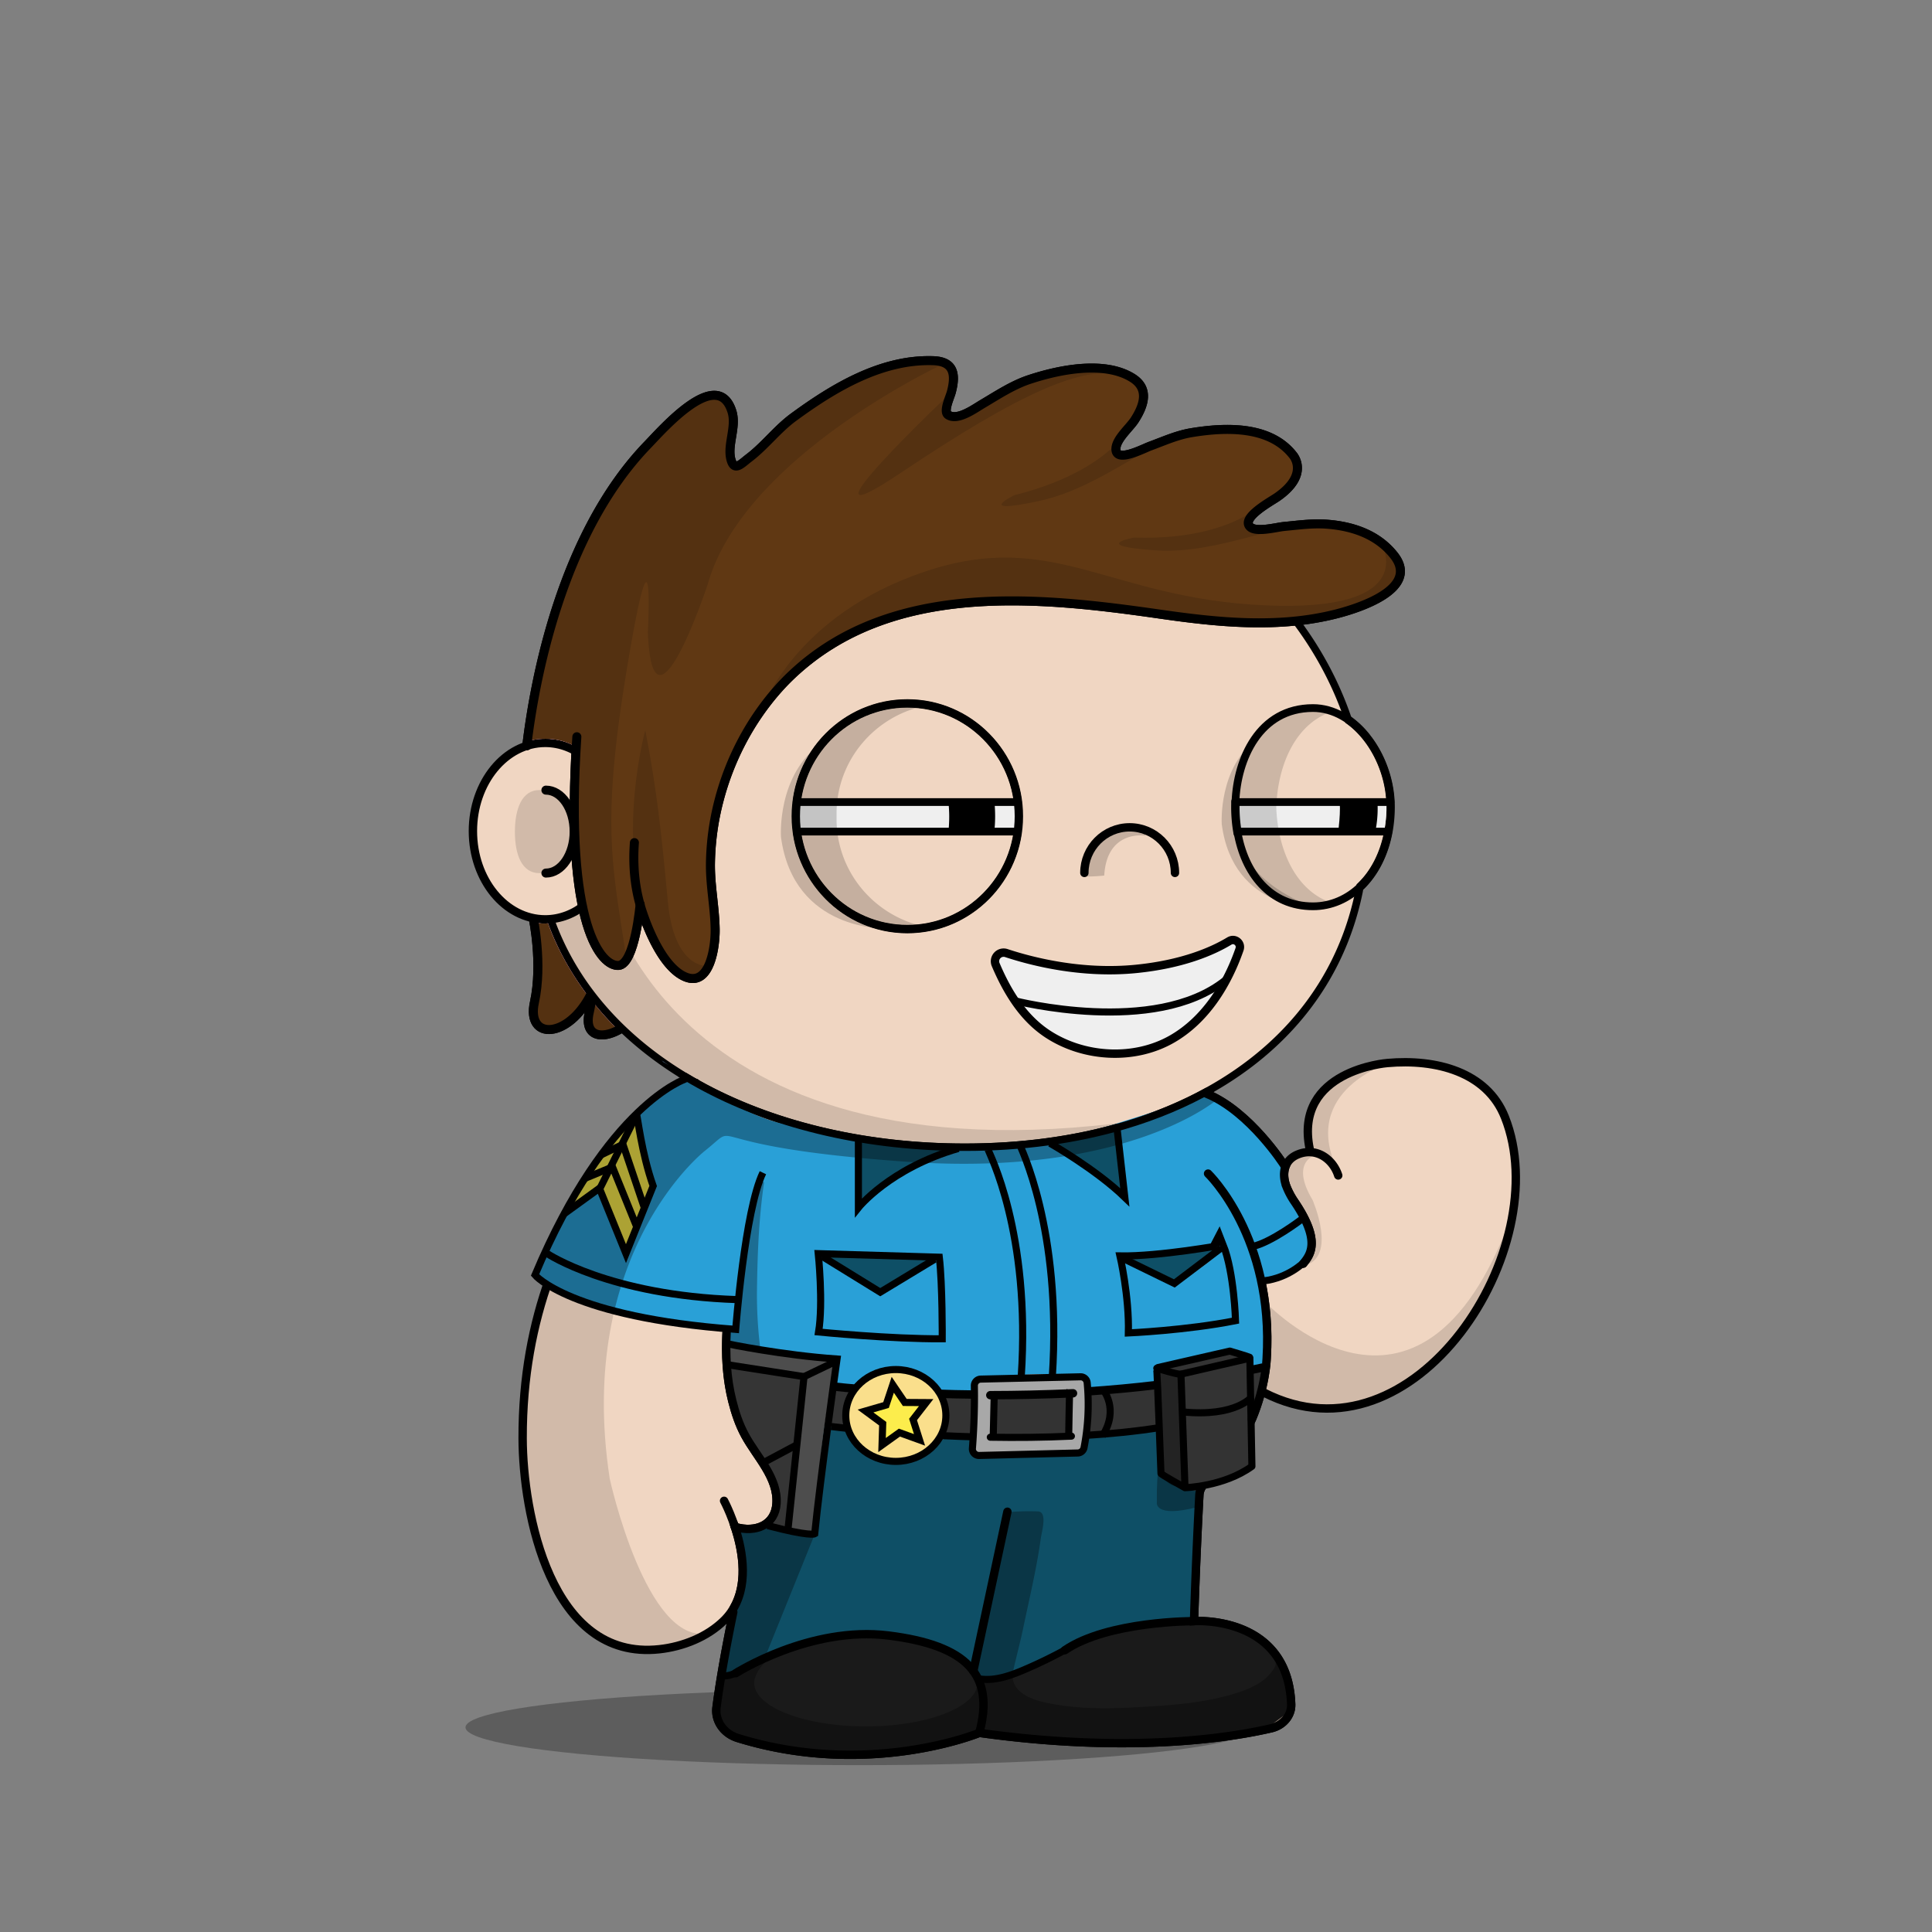 <svg xmlns="http://www.w3.org/2000/svg" xmlns:xlink="http://www.w3.org/1999/xlink" viewBox="0 0 3000 3000" width="100%" height="100%"><rect x="0" y="0" width="3000" height="3000" fill="#808080" stroke="none"/><defs><style>.cls-1-52{opacity:0.27;}.cls-2-52{fill:#f0d6c2;}.cls-3-52,.cls-4-52{fill:none;stroke:#000;stroke-linecap:round;stroke-miterlimit:10;}.cls-3-52{stroke-width:13px;}.cls-4-52{stroke-width:14px;}.cls-5-52{opacity:0.13;}</style></defs><g id="body_ground_shadwo-52" data-name="body ground shadwo"><ellipse class="cls-1-52" cx="1334.82" cy="2682.24" rx="612.02" ry="58.67"/></g><g id="TONE_1" data-name="TONE 1"><path class="cls-2-52" d="M1075.21,1684.92l-86.3,76.44-81.19,108.46-57.17,122.51-32.25,136.1-6.75,96.68,6.35,91.23L835,2395.21l31.39,75.86,38.09,50.13,47.54,31,78.62,9.8,53.8-18.18,39.91-27.63,14.26-12.89-9.88,50-15.22,91.24,2.66,29.33,13.85,17,51.09,17.73,78.1,16.35h75.62l66.58-5.32,48.93-8.42,52-13.82,24.82-6.52,41.94,6.07,126.13,9.16,99.75-.28,77.23-5.54,66.85-9.41,35-7.15,26.94-20.17,3.93-17.17-4.13-32.14-26.1-52.19-43.66-30.74-77-13.9,10.76-205.51s11.6-13.31,15.48-16.39,47-58.42,47-58.42l25-55.24,10.56-19.26,31.14,13.27,62.08,11.3,70.55-7.08,44-23.38,49.3-35.46,42.09-44.1,45.13-60.73,24.32-63.88,17.23-65.23,5.15-65.54-6.61-53.5-17.62-48.7-32.84-34.56-44.43-25.16-50.48-7-43.5-2.38-47.62,10.35-47.78,27.42L2036,1718.43l-4.92,39.57,4.92,33.29-26.16,5.63-11.5,8.85-4.35,6.33-38.65-58.25-40.72-31.51-40.6-26.81,31.43-17.16,63.7-49.54,45.12-49.55L2062,1514.7l25.66-53.08,19.46-60.16,22-45.61s67.57-79.84,0-202.29c-1-1.73.06-10,.06-10l-42.42-40.22-26.54-55.74-22.12-48.66-38.92-53.08-40.7-42.47-35.39-32.73-84.93-62.81-67.24-33.62-70.78-27.43-73.43-21.23L1533,712.27l-76.08-3.54-109.71,10.61-100.85,26.55-81.4,33.62-67.24,37.15-77,58.39L963.2,934.33l-61.93,81.39-29.2,69-23.37,63.1-6.32,5.84L794.78,1169l-33.87,33-22.55,52v62.59l15.25,50.65L781,1405l52.34,22.55,25.51,2.22,26.54,65.47,44.24,61.93,38.93,41.58,61.93,50.43,47.77,29.19Z"/><path class="cls-3-52" d="M1188.61,1822.33c-25.84,55.2-43,113.78-52.34,173.17-9.26,58.83-13.91,121.32.77,179.71,4.69,18.63,10.62,36.6,19.91,53.7,18.31,33.72,51.4,65.64,48.8,105.78-2.14,33.08-31.85,46-64.61,36.29"/><path class="cls-3-52" d="M1875.87,1822.33s102.57,98.45,91,287.14c0,0-3.62,117-95.28,193.58a25.6,25.6,0,0,0-9.21,18.23c-1.49,27.45-5.31,101.95-8.34,196,0,0,145.74-10.32,150.89,129,.65,17.51-12.29,33-30.87,37.34-61.79,14.38-217.56,40-453.39,7.15,0,0-171.42,71-375.08,8-21.91-6.79-35.72-26.6-33-47.6,3.64-28.11,11-75.14,26-147.9"/><path class="cls-3-52" d="M1142.45,2598.2s115.4-73.83,237.21-58.6,165.4,61,141,151.19"/><path class="cls-3-52" d="M1854.07,2517.33s-133.35-.74-200.62,45.13"/><line class="cls-3-52" x1="1511.37" y1="2594.76" x2="1564.29" y2="2347.39"/><path class="cls-3-52" d="M1962.82,2162.51c234.13,119.66,454.59-224.88,374-427.73-28.07-70.68-107.32-90.8-182.53-84.12,0,0-145.76,11-120.63,133.23"/><path class="cls-3-52" d="M2078,1825.24c-8.17-25.5-34.33-44.87-63.48-32.33-21.57,9.27-24.07,30.78-17,49.43a121.09,121.09,0,0,0,13,24.25c40.21,59.72,25.13,80.86,13.07,95.56"/><path class="cls-3-52" d="M1994,1809.24s-53-83.28-120-110.78"/><path class="cls-4-52" d="M847.68,1226.92c24.22,0,43.86,28.83,43.86,64.39s-19.64,64.39-43.86,64.39"/><g class="cls-5-52"><path d="M1094.33,1787.19s-201.47,157.92-147.5,509.15c0,0,56.62,258.34,152.17,239.76l-45.17,19.08L987.54,2562l-45-14-53-42.94L852,2442.22s-19.3-58-20-60.58-15.21-73-15.21-73l-4.07-66,3.05-93.58,14.8-87.89,24.13-80.54,29.56-68.17,35.67-59,31.53-47.85,30.94-37.14,43.33-39.74,34.35-32.8,20.29-14.44-27.3-18.43-64-47.48-59.57-58.39-27.71-38.8-42.45-63.51-.62-25.09,42.47-18.58,35.39-38s89.35,468.89,829,367.15c13.61-1.87-115.08,25.45-101.63,22.66l90.13-18.72,59.92-21.23,59.94-27.48,16.88,11.15s-138.51,121.21-481.78,97.32S1157.34,1736.76,1094.33,1787.19Z"/><path d="M887.11,1291.31c0,35.64-22.14,64.54-49.45,64.54s-38.13-28.59-38.13-64.23,10.82-64.85,38.13-64.85S887.11,1255.67,887.11,1291.31Z"/><path d="M1573.17,2594.76c5-22.44,11.15-45.09,15.5-66,9.65-46.4,21-93.08,27.47-140,1.38-10.09,10.82-41.24-4.4-41.86a345.39,345.39,0,0,0-47.38,1.36l-45,207c-2.76,12.73-5.54,25.71-4.26,38.67,1.7,17.12,10.15,32.84,11.64,50,1.1,12.68-9.17,31.37,0,42.38,4.14,5,11.17,6.24,17.6,7.11,54.93,7.46,110,10.25,165.29,12.64h.92l112.2-1.68a17.54,17.54,0,0,0,1.77-.12l105.39-13.38,40.32-6.53a15.92,15.92,0,0,0,7-3l13.67-10.24c19.81-14.84,7.66-38.52,6.72-57.27l-8.71-23.49-9.17-10c5.94,6.46-12.78,24.53-16.48,27.49-13.29,10.63-30,17-46.12,22-49.56,15.11-100.57,18.33-151.92,21.17-41.23,2.29-82.9,2.88-123.77-3.88-14.26-2.36-29.29-5.19-42.53-11.13C1581.78,2628.28,1568.73,2614.52,1573.17,2594.76Z"/><path d="M1964,2021.1s239.6,257.11,382-130.4l-20.31,76.86L2277.13,2057l-57.28,64.14-72.94,47.35-81.48,18.63-48.89-5-53.72-19.66v-31.7l5.41-52.55Z"/><path d="M2047.55,1791.7s-47.47,7.88-9.43,71.58c0,0,38.93,88.47-12.38,101.74,0,0,7.07-21.24,8.84-23s-1-30.6-1-30.6l-15.51-33.06s-18.7-31.29-20.56-36,4.37-40.57,4.37-40.57l22.84-10.07,20.1-2.71Z"/><path d="M2158.44,1650.06s-139.78,42.47-82.27,165.44l-16.53-15s-22.62-9.72-24.28-13.26-4.87-29.41-4.59-31.07,5.2-35,5.2-35l19.58-28,29.33-21.85Z"/><path d="M910.12,1177.54s78.74-358.22,369.81-437l-115,38.93-81,47.6-83.15,68.5-73.31,85.71-52.94,78.26-27.88,94,40.48,9.18Z"/><path d="M1527.19,2638.53,1517,2606.15a27.42,27.42,0,0,1,.89,6.92c0,37.38-77.63,67.68-173.4,67.68s-173.4-30.3-173.4-67.68c0-10.07,8.47-24.59,18.57-33.18l1.72-5.79a2.09,2.09,0,0,1-2.82-2.32L1229,2372.66a44.63,44.63,0,0,1,51.53-35c28.26,5,69.15,9.6,119.68,9.6-108.73,0-195.06-106.63-211.45-199.06-8.65-48.77-14.07-95.19-13.38-144.66.75-52.56,2.46-108.52,10.89-166.33a2.09,2.09,0,0,0-4-1.14c-22.2,50.76-92.27,233.07-29,385.72a1.4,1.4,0,0,0,.15.3l43,70.9a2.56,2.56,0,0,1,.24.56l4.42,17a62.9,62.9,0,0,1-1.35,36.2l-4.83,14.12a2.11,2.11,0,0,1-1.14,1.24l-26.61,11.66a2.06,2.06,0,0,1-1.07.16l-21.94-2.52a2.1,2.1,0,0,0-2.27,2.61l7.71,29.28a1.59,1.59,0,0,1,.06.38l3.63,49.69a2.11,2.11,0,0,1-.08.75l-14.6,49.1-.06.26-24.2,149.68a2.1,2.1,0,0,0,0,.79l6,26.41a2.08,2.08,0,0,0,1.18,1.45l59.31,26.68a2,2,0,0,0,.49.15l69,12.26.26,0,84.09,4h.26l60.19-4.53.24,0,83.39-16a1.05,1.05,0,0,0,.24-.06l40.42-13a2.09,2.09,0,0,0,1.43-1.73l6.33-50.94"/><path d="M1918.06,2248.79s-59.53,81.86-149.77,94c0,0,23,15,91.12-2.65l4.42-20.35,8.85-16.81,10.48-10.21"/></g><path d="M2129.2,1143.53a144,144,0,0,0-31.17-30.72,536.58,536.58,0,0,0-23-56.35c-32.82-68.83-79.79-130.63-139.61-183.69s-129.34-94.63-206.81-123.7c-80.17-30.08-165.32-45.33-253.08-45.33a723.09,723.09,0,0,0-219.4,33.67,674.64,674.64,0,0,0-187.55,93.24c-56,39.93-104,87.44-142.51,141.21-39.24,54.78-67.57,114.53-84.18,177.58a5.75,5.75,0,0,0,11.12,2.93c16.26-61.69,44-120.17,82.41-173.82,37.78-52.73,84.83-99.34,139.84-138.54a663,663,0,0,1,184.36-91.64,711.53,711.53,0,0,1,215.91-33.13c86.38,0,170.17,15,249,44.6,76.14,28.57,144.52,69.46,203.22,121.54s104.7,112.6,136.85,180a522.14,522.14,0,0,1,24.57,61.08c1.7,1.17,3.39,2.41,5.06,3.7.85.67,1.71,1.35,2.55,2l.54.43c.91.76,1.82,1.54,2.72,2.34l.82.73c.88.79,1.76,1.59,2.63,2.42.22.2.43.42.65.63a141.8,141.8,0,0,1,14.69,16.6c21.6,28.51,34,65.55,34,101.63,0,40.38-11.31,77.31-31.91,104.43h0c-.65.86-1.31,1.7-2,2.53-.89,1.11-1.79,2.18-2.69,3.24l-1,1.09c-.6.69-1.2,1.36-1.81,2-.38.42-.77.83-1.16,1.25-.57.6-1.14,1.19-1.72,1.78-.39.4-.78.81-1.18,1.2-.91.9-1.83,1.8-2.76,2.66-20,109.66-76.83,202.64-167.34,272.26-54.72,42.09-120.47,74.65-195.41,96.79s-157.82,33.42-245.91,33.42c-73.58,0-145.3-7.85-213.16-23.33S1154,1714,1098,1684.31c-117.39-62.14-199.49-151.36-237.44-258a5.75,5.75,0,0,0-10.83,3.85c38.92,109.43,122.91,200.84,242.89,264.35,56.87,30.1,120.69,53.35,189.67,69.09,68.7,15.67,141.28,23.62,215.72,23.62,89.2,0,173-11.4,249.17-33.89,76.31-22.54,143.31-55.75,199.16-98.7,91.16-70.12,149-163.31,170.49-273.08a136.34,136.34,0,0,0,12.27-13.43c23.68-29.62,36.73-70.49,36.73-115.08C2165.83,1214.15,2152.48,1174.25,2129.2,1143.53Z"/><path class="cls-3-52" d="M910.12,1403.57c-18.06,15.13-39.93,24-63.49,24-62,0-112.3-61.34-112.3-137s50.28-137,112.3-137c23.56,0,45.43,8.85,63.49,24"/><path class="cls-3-52" d="M1124.34,2330.45s65.27,121.25,0,185.71c-26,25.66-63.7,40.75-100.54,44.76-169.74,18.5-211.9-213.21-212.25-327.21-1.19-384.43,268.87-552.24,268.87-552.24"/></g><defs><style>.cls-1-125{fill:#0e4f66;}.cls-2-125{fill:#29a0d7;}.cls-1-1256-125,.cls-3-125{fill:#fced4c;}.cls-4-125{opacity:0.32;}.cls-5-125{fill:#a8a8a8;}.cls-6-125{fill:#4d4d4d;}.cls-7-125{fill:#1a1a1a;}.cls-8-125{fill:#333;}.cls-9-125{fill:#8cc9ff;}.cls-1-1250-125,.cls-1-1251-125,.cls-1-1252-125,.cls-1-1253-125,.cls-1-1254-125,.cls-1-1257-125{fill:none;}.cls-1-1250-125,.cls-1-1252-125,.cls-1-1253-125,.cls-1-1254-125,.cls-1-1255-125,.cls-1-1256-125,.cls-1-1257-125{stroke:#000;}.cls-1-1250-125,.cls-1-1254-125,.cls-1-1257-125{stroke-linecap:round;}.cls-1-1250-125,.cls-1-1252-125,.cls-1-1253-125,.cls-1-1254-125,.cls-1-1255-125,.cls-1-1256-125{stroke-miterlimit:10;}.cls-1-1250-125,.cls-1-1252-125{stroke-width:13px;}.cls-1-1253-125,.cls-1-1254-125,.cls-1-1255-125,.cls-1-1256-125,.cls-1-1257-125{stroke-width:11px;}.cls-1-1255-125{fill:#fadf8c;}.cls-1-1257-125{stroke-linejoin:round;}</style></defs><g id="POLICE"><path class="cls-1-125" d="M1750,1861c-5.84-38.68-9-77.9-15.75-116.48A681.82,681.82,0,0,1,1629,1768.89c9.46,9.27,20.42,16.4,32,24.11C1692,1816,1723,1835,1750,1861Z"/><path class="cls-2-125" d="M1993.18,1833.6c-3.34-10-1.76-20.53,1.75-30.57l-.44.34-4.35,6.34-38.65-58.26-40.72-31.51-37.83-25c-10.85,4.45-21.76,9-32.76,13.64-32,14-66,23-100,34q-3,1-5.93,1.92c6.73,38.58,9.91,77.8,15.75,116.48-27-26-58-45-89-68-11.57-7.71-22.53-14.84-32-24.11a813.82,813.82,0,0,1-89.53,8.33q7.85.08,15.7.38-7.85-.31-15.7-.38-5.64.22-11.3.38,5.65-.15,11.3-.38c-19.21-.2-38.42.51-57.72,1q-4.85,2.4-9.76,4.78c-6,3-13,7-19,10-44,24-90,47-122,84-.89-36.57,2.19-73.13,3.58-109.7-39.71-6-79.28-13.35-120.4-22.7-40-9-74-30-111-48-10.06-4.64-21.32-9.3-31-15.8l-22.54-2.87-59.33,49.73A937.38,937.38,0,0,0,1015,1840c-16,35-33,70-42,107-13-33-26-67-41-99-20,5-34,19-50,31-3.19,2.28-6.39,4.56-9.67,6.46l-45.38,92,18.8,16.67a119.43,119.43,0,0,0,25.43,14.49c80,32,166,48,252,53q-1,12.32-1.07,24.42c1,.28,1.92.59,2.89,1,8,2,17,0,25,2,51,14,101,13,151,24q-5.57,20-9.91,40.21c12.09,4.89,26.17,8.16,34.91,3.79,17-8,32-27,53-29,32-4,70,6,83,39,17,0,36,6,50-2,4-2-4-21,4-22,58-8,115-14,172-4,2,0,1,15,2,24,35.25-6.85,71.46-4.13,106.75-11.52q-.78-7.24-1.75-14.48v0q1,7.24,1.75,14.48c.75-.16,1.5-.31,2.25-.48,2-1-1-15,2-19,5-6,13-11,20-14,30-10,61-19,92-19,5,0,13,6,10,13,12-2,9,9,9,17,11.1-1,21.94-2.53,32.66-4.56,2-51.66-4.42-79.68-8.48-133.84,29-10,64-20,74-51C2044.18,1899.6,2005.18,1870.6,1993.18,1833.6ZM1369,2005a20.92,20.92,0,0,0-4,6c-28.71-22-58.33-41.28-87.12-62.18-2.31-.26-7.21-.25-4.88,5.18-2.33-5.43,2.57-5.44,4.88-5.18-1.3-.94-2.59-1.87-3.88-2.82,1.29,1,2.58,1.88,3.88,2.82.67.08,1.12.18,1.12.18,60-6,118-3,177,3C1428,1972,1399,1987,1369,2005Zm454-10c-20.28-22.12-49-26.41-73.78-40.25-3.77,1.29-7.52,2.7-11.22,4.25l1,1-1-1c3.7-1.55,7.45-3,11.22-4.25-2.1-1.18-4.18-2.42-6.22-3.75,2,1.33,4.12,2.57,6.22,3.75,47.21-16.2,99.78-13.27,149.78-19.75C1883,1963,1848,1976,1823,1995Z"/><path class="cls-1-125" d="M1823,1995c25-19,60-32,76-60-50,6.48-102.57,3.55-149.78,19.75C1774,1968.59,1802.72,1972.88,1823,1995Z"/><path class="cls-1-125" d="M1279,1949s-.45-.1-1.12-.18c28.79,20.9,58.41,40.17,87.12,62.18a20.92,20.92,0,0,1,4-6c30-18,59-33,87-53C1397,1946,1339,1943,1279,1949Z"/><path class="cls-1-125" d="M1331,1877c32-37,78-60,122-84,6-3,13-7,19-10q4.92-2.37,9.76-4.78c-24.69.63-49.51.89-74.58-1.62-24.5-2.64-48.58-5.7-72.6-9.3C1333.19,1803.87,1330.11,1840.43,1331,1877Z"/><path class="cls-3-125" d="M932,1848c15,32,28,66,41,99,9-37,26-72,42-107a937.38,937.38,0,0,1-24.68-112.34l-31.14,26.1-72.72,103-14.13,28.66c3.28-1.9,6.48-4.18,9.67-6.46C898,1867,912,1853,932,1848Z"/><path class="cls-4-125" d="M1874.2,1695.67l-3.64,1.43L1814.05,1723l-19.4,6.87c-124.86,54.28-261.56,55.58-394.65,45.12-56-5-110-20-168-30-56.11-10.64-101.93-39.06-152.84-62.64l-14.16-7.13-61.88,40.47-43.39,44.22-37.53,48.9-31.92,50.38-27.09,58.06-32.43,62.58,19.15,16.94A120.25,120.25,0,0,0,875,2011a695,695,0,0,0,78.58,26c39.86-170.72,140.75-249.81,140.75-249.81,63-50.43-28.5-7.08,314.76,16.81s481.78-97.32,481.78-97.32Z"/><path class="cls-5-125" d="M1693.48,2162.36c-1.16.2-2.32.41-3.48.64-1-9,0-24-2-24-57-10-114-4-172,4-4.74.59-3.86,7.5-3.19,13.44,0-1.81.1-3.63.19-5.44v0c-.09,1.81-.15,3.63-.19,5.44.37,3.32.67,6.32-.09,7.79.08,26.49,3.27,53.56-2.54,79.52.5,5.5,1.34,11,.82,16.25,58,1,115,0,173-10,1,0,3-13,3-22l2.74-.08C1688.24,2206,1688.39,2183.92,1693.48,2162.36ZM1662,2195a18.33,18.33,0,0,1-.25-2,10.61,10.61,0,0,0-2.09,1.87c-.16,11.71-.13,23.41-.66,35.12-20,5-41,2-62,3-19,1-38,2-57,2,11-21,3-47,6-70,38.27,1,77.51-7.66,114.87.53.05-.51.08-1,.13-1.53,0,.51-.08,1-.13,1.53.71.15,1.42.3,2.13.47,4.71,1.88-2.1,16.16-1.25,27a5.8,5.8,0,0,1,3.25-1h0a5.8,5.8,0,0,0-3.25,1A18.33,18.33,0,0,0,1662,2195Z"/><path class="cls-6-125" d="M1266,2378c5-89,11-179,35-265-50-11-100-10-151-24-8-2-17,0-25-2-1-.39-1.93-.7-2.89-1-.41,74.59,26.06,143.71,72.07,209.58,9,13,11.7,31.45,6.87,46.65-.93,7.48-3.16,14.6-7.87,20.35a28.93,28.93,0,0,1-5.11,5q12.73,4.2,25.93,7.43C1231,2378,1251,2390,1266,2378Z"/><path class="cls-1-125" d="M1519,2601c23,20,57,0,82-13,76-40,155-68,241-73a39.73,39.73,0,0,0,8.36-2l10.4-198.72c-21.14.16-40.55-4.44-53.76-23.24-14-20-7-48-8-73-37,6-74,9-112,10,0,9-2,22-3,22-58,10-115,11-173,10,1-10-3-21,0-31-16,4-36-4-47,6-27,23-63,46-98,33a87,87,0,0,1-53-53c-10.62,4.25-21.75,1-32.66-1.3-7.8,54.37-11.26,109.52-14.34,164.3-15,12-35,0-52-3q-13.21-3.21-25.93-7.43c-13.06,9.89-34,8.9-48.89,1,13.85,43.85,14.06,92.41-5.68,133.44l1.29-1.17-9.89,50L1115,2610c52.43-26.21,105-51.15,165-63C1364,2529,1454,2541,1519,2601Z"/><path class="cls-7-125" d="M1997,2611.77l-26.09-52.2-43.66-30.73-77-13.9.11-2a39.73,39.73,0,0,1-8.36,2c-86,5-165,33-241,73-25,13-59,33-82,13-65-60-155-72-239-54-60,11.84-112.53,36.78-165,63l-5.36,32.1,2.66,29.33,13.85,17,51.1,17.72,78.09,16.35H1331l66.58-5.32,48.93-8.42,52-13.82,24.82-6.51,41.94,6.06,126.12,9.16,99.75-.28,77.24-5.54,66.85-9.4,35-7.16,26.94-20.17,3.93-17.17Z"/><path class="cls-8-125" d="M1546,2165c-3,23,5,49-6,70,19,0,38-1,57-2,21-1,42,2,62-3,.53-11.71.5-23.41.66-35.12-1,1.1-1.82,2.28-2.66,3.12.84-.84,1.67-2,2.66-3.12.13-9.78.38-19.57,1.21-29.35C1623.51,2157.34,1584.27,2166,1546,2165Z"/><path class="cls-8-125" d="M1663,2166c-.71-.17-1.42-.32-2.13-.47-.83,9.78-1.08,19.57-1.21,29.35a10.61,10.61,0,0,1,2.09-1.87C1660.9,2182.16,1667.71,2167.88,1663,2166Z"/><path class="cls-8-125" d="M1941.12,2126.61c0-8-3.23-15.73-15.23-13.73,3-7-7.89-13.88-12.89-13.88-31,0-62,9-92,19-7,3-15,8-20,14-3,4,0,18-2,19-.75.17-1.5.32-2.25.48,3.47,32.17,4.12,64.35,3.25,96.52.87-32.17.22-64.35-3.25-96.52-34.13,7.15-69.12,4.84-103.27,10.88-5.09,21.56-5.24,43.64-3.74,65.56A827.37,827.37,0,0,0,1799,2218c1,25-6,53,8,73,13.21,18.8,32.62,23.4,53.76,23.24l.25-4.82s77.11-28,81-31.1,0-43.32,0-43.32l6.47-55.63,15.81-46.16c.16-3,.3-5.91.41-8.77C1953.94,2126.47,1952.22,2125.61,1941.12,2126.61Z"/><path class="cls-8-125" d="M1512.72,2164.23a1.74,1.74,0,0,1-.72.77c-14,8-33,2-50,2-13-33-51-43-83-39-21,2-36,21-53,29-8.74,4.37-22.82,1.1-34.91-3.79-4.32,20-7.84,40.2-10.75,60.49,10.91,2.28,22,5.55,32.66,1.3a87,87,0,0,0,53,53c35,13,71-10,98-33,11-10,31-2,47-6-1.43,4.76-1.27,9.75-.82,14.75C1516,2217.79,1512.8,2190.72,1512.72,2164.23Z"/><path class="cls-9-125" d="M1030.44,1649.18l7.67,4.68q-5.37-3.66-10.78-7.22Z"/><path class="cls-4-125" d="M1765.63,1740.3l-.62.08-3.4,1.21C1766.13,1740.51,1768,1740,1765.63,1740.3Z"/><path class="cls-4-125" d="M1870.56,1697.1l3.64-1.43-.21-.14Z"/><path class="cls-4-125" d="M1573.17,2594.76c5-22.44,11.15-45.09,15.5-66,9.65-46.4,21-93.08,27.47-140,1.38-10.09,10.82-41.24-4.4-41.86a345.39,345.39,0,0,0-47.38,1.36l-45,207c-2.76,12.73-5.54,25.71-4.26,38.67,1.7,17.12,10.15,32.84,11.64,50,1.1,12.68-9.17,31.37,0,42.38,4.14,5,11.17,6.24,17.6,7.11,54.93,7.46,110,10.25,165.29,12.64h.92l112.2-1.68a17.54,17.54,0,0,0,1.77-.12l105.39-13.38,40.32-6.53a15.92,15.92,0,0,0,7-3l13.67-10.24c19.81-14.84,7.66-38.52,6.72-57.27l-8.71-23.49-9.17-10c5.94,6.46-12.78,24.53-16.48,27.49-13.29,10.63-30,17-46.12,22-49.56,15.11-100.57,18.33-151.92,21.17-41.23,2.29-82.9,2.88-123.77-3.88-14.26-2.36-29.29-5.19-42.53-11.13C1581.78,2628.28,1568.73,2614.52,1573.17,2594.76Z"/><path class="cls-4-125" d="M1517,2606.15a27.42,27.42,0,0,1,.89,6.92c0,37.38-77.63,67.68-173.4,67.68s-173.4-30.3-173.4-67.68c0-10.07,8.47-24.59,18.57-33.18l1.72-5.79a2.09,2.09,0,0,1-2.82-2.32l75-185.54c0-.09-13-7.11-21.13-5.91-5.61.83-17.33.32-17.15-5.37-.77,0-1.53,0-2.27,0-13.62,1-25.35-5.61-38.86-8.73l-16.94,7.42a2.06,2.06,0,0,1-1.07.16l-21.94-2.52a2.1,2.1,0,0,0-2.27,2.61l7.71,29.28a1.59,1.59,0,0,1,.06.38l3.63,49.69a2.11,2.11,0,0,1-.08.75l-14.6,49.1-.06.26-24.2,149.68a2.1,2.1,0,0,0,0,.79l6,26.41a2.08,2.08,0,0,0,1.18,1.45l59.31,26.68a2,2,0,0,0,.49.15l69,12.26.26,0,84.09,4h.26l60.19-4.53.24,0,83.39-16a1.05,1.05,0,0,0,.24-.06l40.42-13a2.09,2.09,0,0,0,1.43-1.73l6.33-50.94Z"/><path class="cls-4-125" d="M1223,2375c.74,0,1.5,0,2.27,0,1.22-39.62,6.37-79.81,11.29-120.05.35-37.82,14.49-74.58,8.14-110.38-3.1-17.51-48.5-8.37-68.11-13.39-17.78-2.8-28-6.8-45.74-10.31.58,44.51,4.45,57.49,22.44,100.91a1.4,1.4,0,0,0,.15.3l43,70.9a2.56,2.56,0,0,1,.24.56l4.42,17a62.9,62.9,0,0,1-1.35,36.2l-4.83,14.12a2.11,2.11,0,0,1-1.14,1.24l-9.67,4.24C1197.65,2369.39,1209.38,2376,1223,2375Z"/><path class="cls-4-125" d="M1175.42,2003.49c.75-52.56,2.46-108.52,10.89-166.33a2.09,2.09,0,0,0-4-1.14c-2.53,5.78-5.67,13.27-9.17,22.21C1158.88,1926,1149.31,1994.5,1143,2063c-4.91-.41-10-.65-15.09-.86q-.54,12.83-.38,25.85c17.78,3.51,35.56,5.47,53.34,8.27A667.75,667.75,0,0,1,1175.42,2003.49Z"/><path class="cls-4-125" d="M1807,2289c-3.63-5.81-5.15-12.15-6.86-18.63-2.79,16.45-4.19,36.93-3.77,62.25,0,0-5.08,25.21,63,7.52l4.42-20.35,5.39-10.23C1846.37,2308.34,1823.38,2309,1807,2289Z"/><path class="cls-4-125" d="M1841.44,2293.16l-7.5-155s-32.45-24.63-38.94-1.18c1,6.48,7,146.19,9.07,152,9.39,20,22.58,19.34,35.67,20.56l2-6.58Z"/><path class="cls-1-1250-125" d="M1139.27,2365.46c12.32,35,24.23,89.55.16,131.21"/><path class="cls-1-1250-125" d="M1128.35,2066.62c-2,36.55-.18,73.32,8.69,108.59,4.69,18.63,10.62,36.6,19.91,53.7,18.31,33.72,51.4,65.64,48.8,105.78-2.14,33.08-31.85,46-64.61,36.29"/><path class="cls-1-1250-125" d="M1865.72,2310.08a25.41,25.41,0,0,0-3.31,11.2c-1.49,27.45-5.31,101.95-8.34,196,0,0,145.74-10.32,150.89,129,.65,17.51-12.29,33-30.87,37.34-61.79,14.38-217.56,40-453.39,7.15,0,0-171.42,71-375.08,8-21.91-6.79-35.72-26.6-33-47.6,3.64-28.11,11-75.14,26-147.9"/><path class="cls-1-1250-125" d="M1875.87,1822.33s102.57,98.45,91,287.14c0,0-1.33,43.17-22.92,94.22"/><path class="cls-1-1250-125" d="M1142.45,2598.2s115.4-73.83,237.21-58.6,165.4,61,141,151.19"/><path class="cls-1-1250-125" d="M1854.07,2517.33s-133.35-.74-200.62,45.13"/><line class="cls-1-1250-125" x1="1511.37" y1="2594.76" x2="1564.29" y2="2347.39"/><path class="cls-1-1250-125" d="M1997,1809.24c-4.54,9.93-3.71,22,.5,33.1a121.09,121.09,0,0,0,13,24.25c40.21,59.72,25.13,80.86,13.07,95.56"/><path class="cls-1-1250-125" d="M1994,1809.24s-53-83.28-120-110.78"/><path d="M1872.62,1689.09c-39,21.61-82.09,39.41-128.7,53.18-75.08,22.17-157.82,33.42-245.91,33.42-73.58,0-145.3-7.85-213.16-23.33S1154,1714,1098,1684.31q-16.85-8.91-32.71-18.58c-4.18,1.83-8.32,3.88-12.65,5.72q19.26,12.06,40,23c56.87,30.1,120.69,53.35,189.67,69.09,68.7,15.67,141.28,23.62,215.72,23.62,89.2,0,173-11.4,249.17-33.89,50.46-14.91,96.85-34.48,138.64-58.45C1881.68,1692.49,1877.6,1689.62,1872.62,1689.09Z"/><path class="cls-1-1251-125" d="M1129.19,2128.3l13.26,3s393.84,82.19,818.57-7.83"/><path class="cls-1-1252-125" d="M1941.8,2127.42q9.6-1.92,19.22-4"/><path class="cls-1-1252-125" d="M1687,2160.71c37.25-2.48,75.5-6,114.45-10.77"/><path class="cls-1-1250-125" d="M1537.74,2166.42c41-.07,84-1,128.44-2.94"/><path class="cls-1-1252-125" d="M1289.46,2152.55c61.21,6.48,138.58,12.13,226.43,12.95"/><path class="cls-1-1253-125" d="M1065,1675.23s-122.65,39.21-234.24,304.61c0,0,54.29,65.34,311.65,84.44,0,0,14.08-185,42.22-243.28"/><path class="cls-1-1253-125" d="M849.86,1946.66s96.43,64.85,294.9,71.38"/><path class="cls-1-1253-125" d="M988.16,1729.53c2,3.5,7.48,59.3,26.07,112.08L972,1946.66l-41.22-101.53-55.54,40.21"/><line class="cls-1-1253-125" x1="986.59" y1="1734.88" x2="931.21" y2="1846.16"/><line class="cls-1-1253-125" x1="966.59" y1="1774.81" x2="1000.86" y2="1876.46"/><line class="cls-1-1253-125" x1="949.39" y1="1807.93" x2="988.72" y2="1905.09"/><line class="cls-1-1253-125" x1="949.39" y1="1812.79" x2="908.24" y2="1829.79"/><line class="cls-1-1253-125" x1="967.3" y1="1776.91" x2="933.27" y2="1793.31"/><path class="cls-1-1253-125" d="M1332.92,1769.23v106.06s48.76-61.33,155.32-92"/><path class="cls-1-1253-125" d="M1630.49,1775.26s70.88,40.21,116.12,83.94l-12.07-107.07"/><path class="cls-1-1253-125" d="M1534.48,1785.69c1,4.14,66.35,127.8,51.28,352"/><path class="cls-1-1253-125" d="M1582.78,1775.86c1,4.26,66.35,131.37,51.27,361.81"/><path class="cls-1-1253-125" d="M2021.06,1893.38s-47.25,36.19-76.41,42.22"/><path class="cls-1-1253-125" d="M2026.53,1958.49c-2.2,1.9-25.29,25.65-63.78,30.4"/><path class="cls-1-1253-125" d="M1739.07,1950.18s14.57,62.83,13.06,119.63c0,0,90.48-4,166.38-19.1,0,0-2-74.39-19.1-117.62C1899.41,1933.09,1800.39,1951.19,1739.07,1950.18Z"/><polyline class="cls-1-1253-125" points="1744.09 1954.2 1823.51 1992.91 1895.89 1938.12"/><path class="cls-1-1253-125" d="M1270.59,1946.66s8,76.41.5,121.65c0,0,111.59,11.05,192,10.55,0,0,.5-83.44-4.53-126.67Z"/><polyline class="cls-1-1253-125" points="1277.12 1951.19 1366.86 2006.48 1451.55 1955.21"/><path class="cls-1-1253-125" d="M1130.85,2086.9s82.94,17.35,168.89,23.38c0,0-26.39,187.74-34.68,271.43,0,0-7.54,4.53-73.14-12.81"/><path class="cls-1-1253-125" d="M1223.39,2376.6l25.08-238.93s-50.51-7.79-117.62-18.34"/><line class="cls-1-1253-125" x1="1237.37" y1="2243.47" x2="1184.63" y2="2271.63"/><line class="cls-1-1253-125" x1="1294.47" y1="2115.56" x2="1248.47" y2="2137.67"/><path class="cls-1-1253-125" d="M1683.28,2229c40-2.39,80-6.33,118.21-12.36"/><path class="cls-1-1254-125" d="M1537.74,2231.71c40.32.69,83,.35,125.94-1.68"/><path class="cls-1-1253-125" d="M1290.7,2215.08s97.86,12.71,224.17,16.12"/><ellipse class="cls-1-1255-125" cx="1391.04" cy="2197.93" rx="77.72" ry="71.31"/><polygon class="cls-1-1256-125" points="1375.83 2181.77 1386.29 2150.26 1404.94 2177.73 1438.14 2177.94 1417.77 2204.17 1427.83 2235.81 1396.6 2224.54 1369.61 2243.89 1370.67 2210.7 1343.94 2191.01 1375.83 2181.77"/><path class="cls-1-1253-125" d="M1522.94,2141.46l154.82-3.57a10.19,10.19,0,0,1,10.39,9.12,353.11,353.11,0,0,1-4.89,101,10.18,10.18,0,0,1-9.75,8.18l-153.1,3.86a10.2,10.2,0,0,1-10.44-11c1.42-18.26,3.81-56.4,3-97.2A10.2,10.2,0,0,1,1522.94,2141.46Z"/><line class="cls-1-1253-125" x1="1543.87" y1="2163.48" x2="1542.19" y2="2234.57"/><path class="cls-1-1253-125" d="M1712.68,2157.78s25.87,30-.94,72"/><path class="cls-1-1253-125" d="M1661.15,2159.79c-.67,1-1.68,70.44-1.68,70.44"/><path class="cls-1-1257-125" d="M1796.37,2129.63c.53,2,6.39,156.83,6.39,158.34s37.31,22.11,37.31,22.11,60.21-1.5,103.91-33.17l-3.2-167.89-107,24.74,6.29,176.32"/><path class="cls-1-1257-125" d="M1833.78,2133.76c-2.76,1.51-37.5-9.16-37.5-9.16"/><path class="cls-1-1257-125" d="M1940.3,2107.51c-1.63-1-30.68-9.55-30.68-9.55l-111.4,25.5"/><path class="cls-1-1253-125" d="M1944,2168.84s-24.49,32-107.9,23.52"/><path class="cls-1-1253-125" d="M1661.18,2558a746.62,746.62,0,0,1-70.59,34.69c-22.6,9.66-47.09,18.36-71.28,14"/><path class="cls-1-1253-125" d="M1148,2593.61a38,38,0,0,1-25.74,8.74"/></g><defs><style>.cls-1-317{fill:#fdaeff;}.cls-2-317,.cls-3-317{fill:none;stroke:#000;stroke-miterlimit:10;stroke-width:14px;}.cls-2-317{stroke-linecap:round;}.cls-4-317{opacity:0.13;}.cls-5-317{fill:#603813;}</style></defs><g id="Hair_B"><path class="cls-1-317" d="M1100.09,1500l10.18-47-5.09-84.25,5.09-101.47,33.68-100,45.72-75.06,77.14-75.43,57.06-34.37,74.67-28.25L1473.89,939h101.33l46.44-4.63,95.84,8.19,130,17.22,110,7.33s82.34-6.27,86.45-7.2,63.47-16.56,63.47-16.56l41.13-19.68,24-26.07V876.16l-19.91-26.7-26.37-18.33L2082,816.68h-64.22l-62.47,5.57-14.46-4.35-.52-12.33,14.73-15L1998.88,759,2014,720.43l-16.62-24.78-41.08-22.33-61.47-6.26-70.39,11.35-51,19.63-27.78,5.7-12.84-7.57,6.91-16.42,22.2-27.7,13.6-34.15-13.27-28.31-48.37-17-69.81,4.54-52.54,14.65-37.41,18.52-47.85,22.59-22.36,14-21-7.9,14.14-29.92,1.81-32-11.66-13.16H1429.1l-85.51,17.68-71.43,38.57-56.83,41.7L1166,708.73,1148.59,722l-12.6-5.2-2.19-22.37,4.78-43.62-13.41-31.08L1100.09,615l-28,13.86-67.77,63.21-70.43,93.63-50.8,104.35L850,990.2l-21.85,97.86-7.68,62.44s35.5-10.5,68,6l12,4-1,24-4.4,42.42-1.6,43.58s2,44,2,45,6,63,6,63l6,37s15.34,47.46,16.17,50.73,25.86,32.65,28.34,31.46,14.49-4.19,17.49-8.19,12-28,13-31,4-45,5-46,3.37-19.68,3.37-19.68,17.07,52.47,18.35,54.07,14.28,32.61,15.28,33.61,22.07,24.85,23,25.42,17,10.58,21,10.58,17.2-3.32,18.6-4.16S1100.09,1500,1100.09,1500Z"/><path class="cls-1-317" d="M851,1433.68s16.33,51.54,59.16,108.93c0,0,25,33.3,46.43,53.34l-11.6,8-17-1-11-13-1.55-20.06L912,1561s-11,10-12,12-14,14-17,16-19.27,9.37-22.13,9.68-10.27,2.8-13.57-.44S830,1581,830,1581v-23.78c0-5.22,4-27.82,4-27.82s-2-31.4-1-34.4-1-36-1-36l-4-27.78A49.33,49.33,0,0,0,851,1433.68Z"/><path class="cls-2-317" d="M818,1158c11.78-99,53-328.15,187.77-467.46,23.15-23.93,108.42-122.23,130.75-51.59,7.92,25.07-9.16,54.5-.53,77.8,5.46,14.74,16.24,2.51,26.91-5.6,25-19,43.89-44.7,69.43-63.4,62.46-45.75,136.39-90.21,216.45-87.68,33,1,35.64,21.91,28.36,49-2.26,8.39-12.7,29.92-5,35.17,14.57,9.89,41.12-9.66,53.12-16.74,23.45-13.85,47.13-29.59,73.16-38.21,45.2-15,116.37-29.9,160.1-2.32,26.65,16.84,17.65,42.92,3.41,65.07-7.79,12.12-28.22,29.15-29.11,44.12-1.42,23.84,41.71.75,53.14-3.45,21-7.71,41.7-17.13,63.9-20.8,52-8.6,121.21-11.49,157.59,34.51,0,0,27.27,29.8-24.46,65.56-9.9,6.85-55.89,31.74-42.14,45.91,9.2,9.48,41.23.74,52.77-.36,21.9-2.09,43.89-5.17,65.94-3.61,40.18,2.86,79.23,15.85,105,48.46,41.24,52.26-56.54,82.61-90.74,91.2-89.71,22.52-182.43,13-272.78,0-191.16-27.5-417.72-50.68-571.27,94q-11.38,10.71-21.76,22.43c-43.53,49.13-74.8,109-91.39,172.42a410.41,410.41,0,0,0-13.46,98.72c-.41,34.38,6.86,68,7.34,102.24.35,25.06-7.57,90.09-46.7,73.32-33.25-14.25-56.81-71-67.22-103.16-11-33.83-14.15-69.78-11.49-105.14"/><path class="cls-2-317" d="M994,1404s-8,93-33.37,95.1S876,1442.37,895.73,1144"/><path class="cls-3-317" d="M828,1426s15,70.31,1.88,130.28,53.32,57,88.12-13.28"/><path class="cls-3-317" d="M918.9,1548.16a207,207,0,0,1-3.92,23.9c-8.73,38.18,21,43.64,52.1,23.33"/><path class="cls-4-317" d="M851,1433.68s16.33,51.54,59.16,108.93c0,0,25,33.3,46.43,53.34l-11.6,8-17-1-11-13-1.55-20.06L912,1561s-11,10-12,12-14,14-17,16-19.27,9.37-22.13,9.68-10.27,2.8-13.57-.44S830,1581,830,1581v-23.78c0-5.22,4-27.82,4-27.82s-2-31.4-1-34.4-1-36-1-36l-4-27.78A49.33,49.33,0,0,0,851,1433.68Z"/><path class="cls-4-317" d="M972.06,1484.69a31.8,31.8,0,0,1-2.56,4.81c-3,4-15,7-17.49,8.19s-27.51-28.19-28.34-31.46-16.17-50.73-16.17-50.73l-6-37s-6-62-6-63-2-45-2-45l1.6-43.58,4.4-42.42,1-24-12-4c-32.5-16.5-68-6-68-6l7.68-62.44L850,990.2l33-100.14,50.8-104.35,70.43-93.63,67.77-63.21,28-13.86,25.08,4.67,13.41,31.08-4.78,43.62,2.19,22.37,12.6,5.2L1166,708.73l49.32-46.87,56.83-41.7,71.43-38.57,85.51-17.68h38.19S1155,708,1099,907c0,0-86,260-93,74,0,0,11-202-31,48S950.13,1339.38,972.06,1484.69Z"/><path class="cls-4-317" d="M1002,1134s-45.18,162.2,3.41,302.6,94.68,63.4,94.68,63.4-53.09,7-63.09-100S1020,1227,1002,1134Z"/><path class="cls-4-317" d="M1477.14,609.08S1214,858,1399,734s284-168,343-151l-70-10.17L1620,582l-55.5,20.5L1517,631.81l-33,15.09-21-7.9Z"/><path class="cls-4-317" d="M1757.21,658s-5.27,12.33-22,29.5C1711.33,712.08,1664,746.62,1575,769c0,0-64,31,38,9s178-102,246-105l-89,28h-36Z"/><path class="cls-4-317" d="M1967.17,775.72s-8.68,10.8-29.66,23.19c-30.07,17.76-85.4,38.77-176.64,35.87,0,0-70.07,12.76,33.45,19.76s199.61-51.25,265.15-34.95l-92.95,2.68-34.23-10.21Z"/><path class="cls-4-317" d="M2145.19,844.3S2208,951,1964,940s-328-120-529-52-250.73,211.47-250.73,211.47l59.93-64.85s50.94-34.26,55.62-37.69,65.75-25,65.75-25l62-23.55L1484,939l93.4-5.92,91,.47,78.27,12.56,90.12,12.93,73.17,6.61,90.86-.3,51.43-7.55,64.12-18.74,43-19.27,14.48-26.4L2172.52,869Z"/></g><g id="Hair_B_copy_4" data-name="Hair_B copy 4"><path class="cls-5-317" d="M1100.09,1500l10.18-47-5.09-84.25,5.09-101.47,33.68-100,45.72-75.06,77.14-75.43,57.06-34.37,74.67-28.25L1473.89,939h101.33l46.44-4.63,95.84,8.19,130,17.22,110,7.33s82.34-6.27,86.45-7.2,63.47-16.56,63.47-16.56l41.13-19.68,24-26.07V876.16l-19.91-26.7-26.37-18.33L2082,816.68h-64.22l-62.47,5.57-14.46-4.35-.52-12.33,14.73-15L1998.88,759,2014,720.43l-16.62-24.78-41.08-22.33-61.47-6.26-70.39,11.35-51,19.63-27.78,5.7-12.84-7.57,6.91-16.42,22.2-27.7,13.6-34.15-13.27-28.31-48.37-17-69.81,4.54-52.54,14.65-37.41,18.52-47.85,22.59-22.36,14-21-7.9,14.14-29.92,1.81-32-11.66-13.16H1429.1l-85.51,17.68-71.43,38.57-56.83,41.7L1166,708.73,1148.59,722l-12.6-5.2-2.19-22.37,4.78-43.62-13.41-31.08L1100.09,615l-28,13.86-67.77,63.21-70.43,93.63-50.8,104.35L850,990.2l-21.85,97.86-7.68,62.44s35.5-10.5,68,6l12,4-1,24-4.4,42.42-1.6,43.58s2,44,2,45,6,63,6,63l6,37s15.34,47.46,16.17,50.73,25.86,32.65,28.34,31.46,14.49-4.19,17.49-8.19,12-28,13-31,4-45,5-46,3.37-19.68,3.37-19.68,17.07,52.47,18.35,54.07,14.28,32.61,15.28,33.61,22.07,24.85,23,25.42,17,10.58,21,10.58,17.2-3.32,18.6-4.16S1100.09,1500,1100.09,1500Z"/><path class="cls-5-317" d="M851,1433.68s16.33,51.54,59.16,108.93c0,0,25,33.3,46.43,53.34l-11.6,8-17-1-11-13-1.55-20.06L912,1561s-11,10-12,12-14,14-17,16-19.27,9.37-22.13,9.68-10.27,2.8-13.57-.44S830,1581,830,1581v-23.78c0-5.22,4-27.82,4-27.82s-2-31.4-1-34.4-1-36-1-36l-4-27.78A49.33,49.33,0,0,0,851,1433.68Z"/><path class="cls-4-317" d="M851,1433.68s16.33,51.54,59.16,108.93c0,0,25,33.3,46.43,53.34l-11.6,8-17-1-11-13-1.55-20.06L912,1561s-11,10-12,12-14,14-17,16-19.27,9.37-22.13,9.68-10.27,2.8-13.57-.44S830,1581,830,1581v-23.78c0-5.22,4-27.82,4-27.82s-2-31.4-1-34.4-1-36-1-36l-4-27.78A49.33,49.33,0,0,0,851,1433.68Z"/><path class="cls-4-317" d="M972.06,1484.69a31.8,31.8,0,0,1-2.56,4.81c-3,4-15,7-17.49,8.19s-27.51-28.19-28.34-31.46-16.17-50.73-16.17-50.73l-6-37s-6-62-6-63-2-45-2-45l1.6-43.58,4.4-42.42,1-24-12-4c-32.5-16.5-68-6-68-6l7.68-62.44L850,990.2l33-100.14,50.8-104.35,70.43-93.63,67.77-63.21,28-13.86,25.08,4.67,13.41,31.08-4.78,43.62,2.19,22.37,12.6,5.2L1166,708.73l49.32-46.87,56.83-41.7,71.43-38.57,85.51-17.68h38.19S1155,708,1099,907c0,0-86,260-93,74,0,0,11-202-31,48S950.13,1339.38,972.06,1484.69Z"/><path class="cls-4-317" d="M1002,1134s-45.18,162.2,3.41,302.6,94.68,63.4,94.68,63.4-53.09,7-63.09-100S1020,1227,1002,1134Z"/><path class="cls-4-317" d="M1477.14,609.08S1214,858,1399,734s284-168,343-151l-70-10.17L1620,582l-55.5,20.5L1517,631.81l-33,15.09-21-7.9Z"/><path class="cls-4-317" d="M1757.21,658s-5.27,12.33-22,29.5C1711.33,712.08,1664,746.62,1575,769c0,0-64,31,38,9s178-102,246-105l-89,28h-36Z"/><path class="cls-4-317" d="M1967.17,775.72s-8.68,10.8-29.66,23.19c-30.07,17.76-85.4,38.77-176.64,35.87,0,0-70.07,12.76,33.45,19.76s199.61-51.25,265.15-34.95l-92.95,2.68-34.23-10.21Z"/><path class="cls-4-317" d="M2145.19,844.3S2208,951,1964,940s-328-120-529-52-250.73,211.47-250.73,211.47l59.93-64.85s50.94-34.26,55.62-37.69,65.75-25,65.75-25l62-23.55L1484,939l93.4-5.92,91,.47,78.27,12.56,90.12,12.93,73.17,6.61,90.86-.3,51.43-7.55,64.12-18.74,43-19.27,14.48-26.4L2172.52,869Z"/><path class="cls-2-317" d="M818,1158c11.78-99,53-328.15,187.77-467.46,23.15-23.93,108.42-122.23,130.75-51.59,7.92,25.07-9.16,54.5-.53,77.8,5.46,14.74,16.24,2.51,26.91-5.6,25-19,43.89-44.7,69.43-63.4,62.46-45.75,136.39-90.21,216.45-87.68,33,1,35.64,21.91,28.36,49-2.26,8.39-12.7,29.92-5,35.17,14.57,9.89,41.12-9.66,53.12-16.74,23.45-13.85,47.13-29.59,73.16-38.21,45.2-15,116.37-29.9,160.1-2.32,26.65,16.84,17.65,42.92,3.41,65.07-7.79,12.12-28.22,29.15-29.11,44.12-1.42,23.84,41.71.75,53.14-3.45,21-7.71,41.7-17.13,63.9-20.8,52-8.6,121.21-11.49,157.59,34.51,0,0,27.27,29.8-24.46,65.56-9.9,6.85-55.89,31.74-42.14,45.91,9.2,9.48,41.23.74,52.77-.36,21.9-2.09,43.89-5.17,65.94-3.61,40.18,2.86,79.23,15.85,105,48.46,41.24,52.26-56.54,82.61-90.74,91.2-89.71,22.52-182.43,13-272.78,0-191.16-27.5-417.72-50.68-571.27,94q-11.38,10.71-21.76,22.43c-43.53,49.13-74.8,109-91.39,172.42a410.41,410.41,0,0,0-13.46,98.72c-.41,34.38,6.86,68,7.34,102.24.35,25.06-7.57,90.09-46.7,73.32-33.25-14.25-56.81-71-67.22-103.16-11-33.83-14.15-69.78-11.49-105.14"/><path class="cls-2-317" d="M994,1404s-8,93-33.37,95.1S876,1442.37,895.73,1144"/><path class="cls-3-317" d="M828,1426s15,70.31,1.88,130.28,53.32,57,88.12-13.28"/><path class="cls-3-317" d="M918.9,1548.16a207,207,0,0,1-3.92,23.9c-8.73,38.18,21,43.64,52.1,23.33"/></g><defs><style>.cls-1-262,.cls-5-262{fill:#efefef;}.cls-2-262,.cls-3-262{fill:none;}.cls-2-262,.cls-3-262,.cls-4-262,.cls-5-262{stroke:#000;}.cls-2-262,.cls-3-262,.cls-5-262{stroke-linecap:round;}.cls-2-262{stroke-linejoin:round;stroke-width:12px;}.cls-3-262,.cls-4-262,.cls-5-262{stroke-miterlimit:10;stroke-width:13px;}.cls-4-262{fill:#232323;}.cls-6-262{opacity:0.18;}.cls-7-262{opacity:0.15;}</style></defs><g id="SQUINT_REG" data-name="SQUINT REG"><path class="cls-1-262" d="M2152.34,1243.52,1917,1247.64l6.66,43.67h225.65S2154.87,1261.46,2152.34,1243.52Z"/><path class="cls-1-262" d="M1579.56,1243.52l-345.45,4.12,9.77,43.67h331.19S1583.28,1261.46,1579.56,1243.52Z"/><rect x="1484.51" y="1248.04" width="49.06" height="40.94"/><polygon points="2090.16 1250.16 2090.16 1288.63 2126.16 1288.63 2128.89 1248.04 2090.16 1250.16"/><path class="cls-2-262" d="M1577.22,1245.47H1237c10.7-86.39,83.57-153.22,171.86-153.22s161.17,66.83,171.86,153.22Z"/><path class="cls-2-262" d="M1577.22,1291.31H1237.28c11.49,85.49,84,151.38,171.62,151.38s160.13-65.89,171.63-151.38Z"/><path class="cls-2-262" d="M2154.16,1245.47H1918.39c2.41-66.06,36.57-146,120.4-146,64.39,0,117,71.82,120.37,146Z"/><path class="cls-2-262" d="M2152.28,1291.31H1921.42c11,64.58,50.55,116,117.37,116,56.71,0,104.27-46.43,117.12-116Z"/><ellipse class="cls-3-262" cx="1408.9" cy="1267.47" rx="173.21" ry="175.21"/><path class="cls-4-262" d="M1479.33,1291.31c.65-7.55,1.12-15.49,1.12-23.68a216.73,216.73,0,0,0-1.24-22.16"/><path class="cls-4-262" d="M1537.61,1245.47a210.45,210.45,0,0,1,1.12,21.81,208.34,208.34,0,0,1-1.37,24"/><path class="cls-5-262" d="M1921.91,1294.1a227.88,227.88,0,0,1-3.66-41.09q0-4.26.18-8.61"/><path class="cls-4-262" d="M2084.66,1291.31c1.1-10.78,2.5-23.12,2.5-36.26,0-3.25-.11-6.44-.29-9.58"/><path class="cls-4-262" d="M2132.49,1245.47q.23,4.56.23,9.29a168.61,168.61,0,0,1-3.83,36.54"/><path class="cls-6-262" d="M1299,1271.76c0-.91,0-1.81,0-2.72h0c0-.52,0-1,0-1.57s0-1,0-1.57h0c0-.91,0-1.81,0-2.73,0-83.72,61-153.38,141.56-168.06a176.42,176.42,0,0,0-31.65-2.86c-95.66,0-173.21,76.53-173.21,170.92,0,.91,0,1.82,0,2.72h0c0,.52,0,1,0,1.57s0,1,0,1.57h0c0,.91,0,1.81,0,2.72,0,94.4,77.55,170.92,173.21,170.92a176.42,176.42,0,0,0,31.65-2.86C1360,1425.15,1299,1355.49,1299,1271.76Z"/><path class="cls-7-262" d="M1981.8,1254.76h2.94l-3-.12c0-.37,0-.74,0-1.11s0-.75,0-1.12l3-.11h-2.94c2.92-69,32.43-130.24,87.37-147.63a96.19,96.19,0,0,0-30.38-4.92c-76.12,0-116.86,70.93-120.29,152.66h-.1c0,.37,0,.74,0,1.11s0,.74,0,1.11h.1c3.43,81.74,44.17,152.67,120.29,152.67a96.19,96.19,0,0,0,30.38-4.92C2014.23,1385,1984.72,1323.74,1981.8,1254.76Z"/><path class="cls-6-262" d="M1276,1153.56S1132.63,1355,1376.16,1441.83c0,0-143.73,5.17-163.45-142C1212.71,1299.87,1205.71,1203.08,1276,1153.56Z"/><path class="cls-6-262" d="M1953.91,1145.73s-128.54,184.84,89.78,264.47c0,0-128.85,4.74-146.53-130.24C1897.16,1280,1890.88,1191.16,1953.91,1145.73Z"/></g><defs><style>.cls-1-453{fill:none;stroke:#000;stroke-linecap:round;stroke-miterlimit:10;stroke-width:13px;}.cls-2-453{opacity:0.18;}</style></defs><g id="BASE_NOSE" data-name="BASE NOSE"><path class="cls-1-453" d="M1683.8,1355.45c0-39.09,31.49-70.78,70.33-70.78s70.34,31.69,70.34,70.78"/><path class="cls-2-453" d="M1779.57,1297.71s-60.7-10.84-64.94,61.86a286,286,0,0,1-32.25,1.53l4.14-25.2,18.23-23.62,14.14-18.09,23.27-3.64,29.29-3.71Z"/></g><defs><style>.cls-1-433{fill:#efefef;stroke-width:13px;}.cls-1-433,.cls-2-433,.cls-3-433{stroke:#000;stroke-miterlimit:10;}.cls-1-433,.cls-3-433{stroke-linecap:round;}.cls-2-433,.cls-3-433{fill:none;stroke-width:11px;}</style></defs><g id="tooth_smile" data-name="tooth smile"><path class="cls-1-433" d="M1546.1,1497.92a13.39,13.39,0,0,1,16.49-18c39.51,13.07,116.93,33.07,201.65,24.57,72.81-7.3,119.12-27.85,144.65-43.27,8.68-5.24,19.16,3.3,15.83,12.88-19.21,55.29-53,109.61-104.9,139.35-58.43,33.46-136.16,29-192.26-7.38C1588.57,1580.8,1563.92,1539.82,1546.1,1497.92Z"/><path class="cls-2-433" d="M1546.1,1497.92a13.39,13.39,0,0,1,16.49-18c39.51,13.07,116.93,33.07,201.65,24.57,72.81-7.3,119.12-27.85,144.65-43.27,8.68-5.24,19.16,3.3,15.83,12.88-19.21,55.29-53,109.61-104.9,139.35-58.43,33.46-136.16,29-192.26-7.38C1588.57,1580.8,1563.92,1539.82,1546.1,1497.92Z"/><path class="cls-3-433" d="M1575.93,1554s217,55.69,326.69-32"/></g></svg>